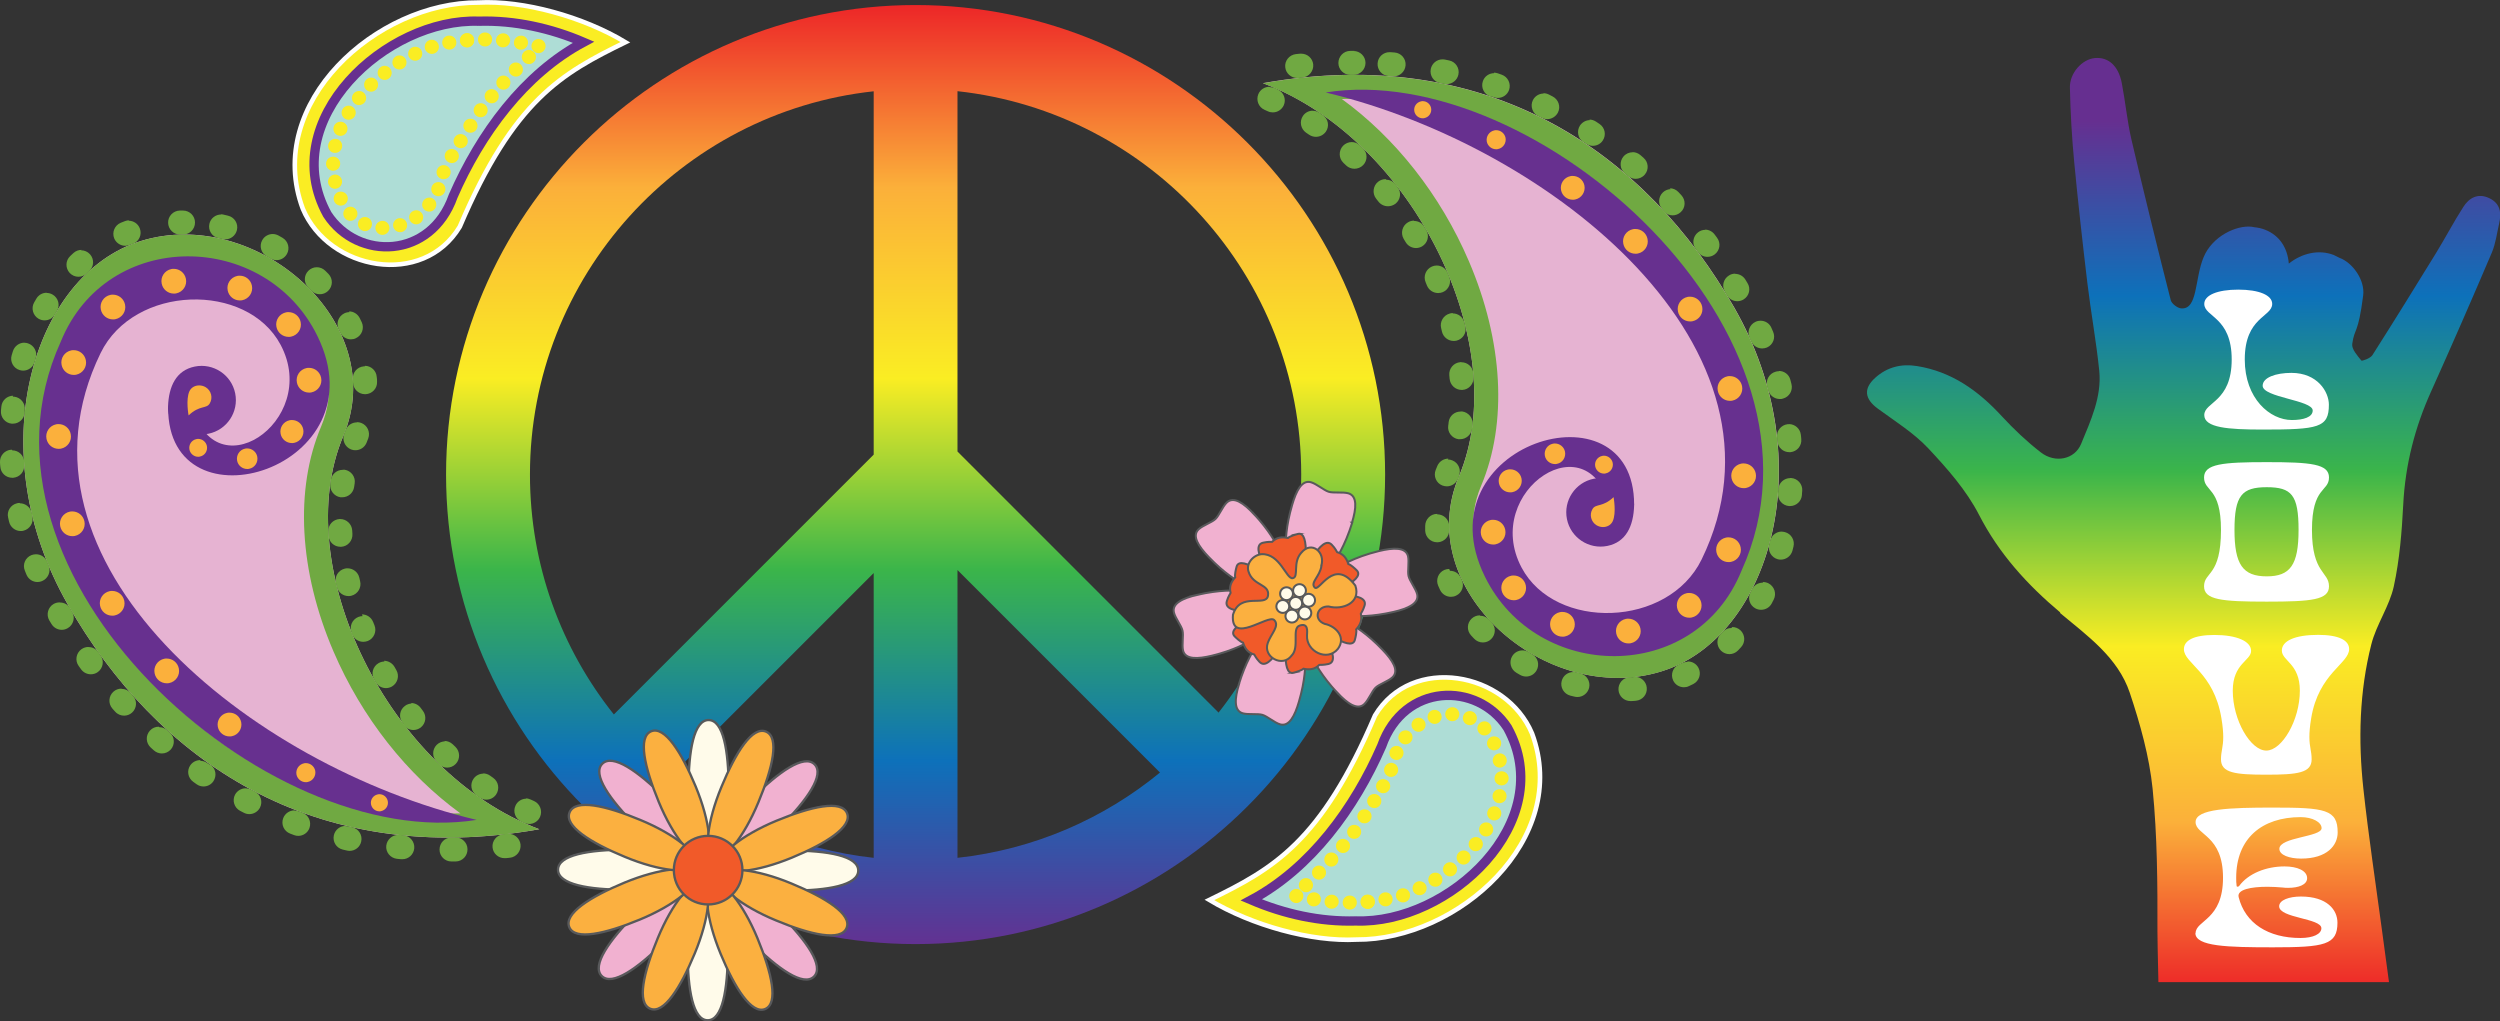 <?xml version="1.0" encoding="UTF-8"?>
<svg id="a" xmlns="http://www.w3.org/2000/svg" xmlns:xlink="http://www.w3.org/1999/xlink" viewBox="0 0 233.32 95.33">
  <rect x="0" y="0" width="233.32" height="95.33" fill="#333333" stroke="none"/>
  <defs>
    <style>
      .d {
        fill: url(#c);
      }

      .e {
        fill: url(#b);
      }

      .f, .g {
        fill: #fffbea;
      }

      .f, .g, .h, .i, .j, .k, .l, .m, .n, .o {
        stroke-miterlimit: 10;
      }

      .f, .g, .h, .i, .k, .l, .m, .n, .o {
        stroke: #58595b;
      }

      .f, .h, .k, .m, .o {
        stroke-width: .19px;
      }

      .g, .i, .l, .n {
        stroke-width: .22px;
      }

      .h, .i {
        fill: #f15a29;
      }

      .p {
        fill: #70a942;
      }

      .j {
        fill: #aeddd6;
        stroke: #67308f;
        stroke-width: .87px;
      }

      .k, .l {
        fill: #f1b1d0;
      }

      .q {
        fill: #fff;
      }

      .m, .n {
        fill: #fbb040;
      }

      .o {
        fill: none;
      }

      .r {
        fill: #e6b3d2;
      }

      .s {
        fill: #67308f;
      }

      .t, .u {
        fill: #faed23;
      }

      .v {
        fill: #fbb03c;
      }

      .u {
        stroke: #fff;
        stroke-width: .43px;
      }
    </style>
    <linearGradient id="b" x1="85.45" y1="98.25" x2="85.45" y2="9.18" gradientTransform="translate(0 97.99) scale(1 -1)" gradientUnits="userSpaceOnUse">
      <stop offset="0" stop-color="#ec2027"/>
      <stop offset=".2" stop-color="#fbb03a"/>
      <stop offset=".4" stop-color="#faed23"/>
      <stop offset=".6" stop-color="#3bb54a"/>
      <stop offset=".8" stop-color="#0d71ba"/>
      <stop offset="1" stop-color="#662f90"/>
    </linearGradient>
    <linearGradient id="c" x1="203.76" y1="93.08" x2="203.76" y2="11.26" gradientTransform="matrix(1,0,0,1,0,0)" xlink:href="#b"/>
  </defs>
  <path class="e" d="M85.45.47c-24.16,0-43.82,19.66-43.82,43.82s19.66,43.82,43.82,43.82,43.82-19.66,43.82-43.82S109.61.47,85.45.47ZM81.54,80.06c-7.06-.77-13.51-3.58-18.74-7.84l18.74-18.74s0,26.58,0,26.58ZM89.36,53.2l18.9,18.9c-5.26,4.32-11.77,7.18-18.9,7.96,0,0,0-26.86,0-26.86ZM49.46,44.29c0-18.52,14.07-33.82,32.08-35.77v33.91l-24.25,24.25c-4.9-6.15-7.83-13.92-7.83-22.38h0ZM113.73,66.51l-24.37-24.37V8.51c18.01,1.96,32.08,17.25,32.08,35.77,0,8.38-2.89,16.1-7.71,22.22h0Z"/>
  <g>
    <path class="r" d="M6.34,56.44c8.24,14.4,22.85,24.71,43.99,20.95-14.14-5.31-23.42-24.58-18.29-36.7,4.45-10.52-8.1-21.52-18.88-18.2C3.02,25.61-1.91,42.04,6.34,56.44Z"/>
    <path class="p" d="M17.21,24.12c4.46,0,9.15,2.56,11.67,6.37,1.98,2.99,2.37,6.3,1.09,9.32-2.48,5.86-2.06,13.51,1.15,20.98,2.66,6.2,6.88,11.51,11.85,15.12-.4.01-.79.02-1.18.02-14.01,0-25.91-7.32-33.52-20.6-4.16-7.26-5.03-15.68-2.33-22.51,1.67-4.23,4.47-7.14,7.87-8.19,1.09-.33,2.23-.5,3.39-.5M17.21,21.89c-1.35,0-2.72.19-4.05.6C3.02,25.61-1.91,42.04,6.34,56.44c7.08,12.37,18.87,21.73,35.46,21.73,2.71,0,5.56-.25,8.53-.78-14.14-5.31-23.42-24.58-18.29-36.7,3.9-9.22-5.25-18.8-14.82-18.8h0Z"/>
    <path class="p" d="M17.21,19.65h-.43c-.62.02-1.11.53-1.09,1.15.02.61.51,1.09,1.12,1.09h.27c.62,0,1.12-.5,1.12-1.12s-.5-1.12-1.12-1.12h.13ZM12.07,20.56c-.13,0-.26.02-.39.07-.14.05-.28.11-.41.16-.57.24-.84.89-.61,1.46.18.43.6.69,1.03.69.14,0,.29-.03.43-.09.03-.01.07-.03.1-.04h.01s.09-.03.13-.05h.04c.58-.22.87-.86.65-1.44-.17-.45-.59-.72-1.05-.72h0l.07-.04ZM7.61,23.32c-.27,0-.54.1-.75.29-.11.1-.21.19-.31.29-.45.43-.46,1.13-.04,1.58.22.23.51.35.81.35.28,0,.56-.1.77-.31.03-.03.06-.06.1-.09h.01s.01-.01.02-.02h0s.07-.06.1-.1c.46-.42.49-1.12.08-1.58-.22-.24-.52-.37-.83-.37h0l.04-.04ZM4.36,27.32c-.38,0-.75.19-.96.54-.07.12-.14.24-.21.36-.31.54-.12,1.22.41,1.53.18.1.37.15.56.15.39,0,.77-.2.97-.56.04-.07.08-.13.11-.2h0s.04-.07.07-.11c.32-.53.14-1.22-.39-1.53-.18-.11-.38-.16-.57-.16h0v-.02ZM2.28,31.98c-.47,0-.91.3-1.07.78-.04.13-.08.26-.12.39-.18.59.16,1.22.75,1.39.11.03.22.05.32.05.48,0,.92-.31,1.07-.8,0-.04.03-.08.04-.13h0l.06-.21c.19-.59-.14-1.22-.73-1.41-.11-.04-.23-.05-.34-.05h.02ZM1.24,36.93c-.56,0-1.05.42-1.11.99-.02.13-.03.27-.04.4-.06.62.39,1.16,1,1.22h.11c.57,0,1.05-.43,1.11-1.01v-.05h0s0-.08,0-.12h0v-.04h0v-.02h0v-.04c.07-.61-.37-1.17-.99-1.24h-.13l.04-.09ZM1.12,41.97h-.07c-.62.04-1.09.57-1.05,1.19,0,.13.02.27.03.4.04.59.53,1.03,1.11,1.03h.09c.62-.05,1.08-.58,1.03-1.2v-.13h0v-.05h0v-.13c-.04-.59-.53-1.05-1.12-1.05h0l-.02-.06ZM1.84,46.94c-.08,0-.17,0-.25.03-.6.14-.98.74-.83,1.34l.09.39c.12.51.58.86,1.08.86.09,0,.18,0,.26-.03.6-.15.97-.75.83-1.35,0-.02,0-.04,0-.06h0c-.02-.07-.03-.14-.05-.21h0s0-.05-.02-.07c-.12-.52-.59-.87-1.1-.87h0v-.03ZM3.35,51.73c-.14,0-.28.03-.42.08-.57.23-.85.88-.61,1.45l.15.37c.18.43.59.69,1.03.69.14,0,.29-.03.43-.09.57-.24.84-.89.61-1.47-.03-.07-.06-.15-.09-.22h0s-.03-.07-.04-.11c-.18-.43-.6-.7-1.04-.7h-.02ZM5.56,56.22c-.19,0-.39.05-.56.15-.53.31-.71,1-.4,1.53l.2.33c.21.35.58.55.96.55.19,0,.39-.05.57-.16.53-.31.71-1,.4-1.53-.05-.09-.11-.18-.16-.27h0v-.02h0s0,0-.01-.02c-.21-.36-.58-.55-.97-.55h-.03ZM8.25,60.38c-.23,0-.45.07-.65.21-.5.36-.62,1.06-.26,1.56l.23.32c.22.3.56.46.91.46.23,0,.46-.07.65-.21.5-.36.61-1.06.25-1.57-.03-.05-.07-.09-.1-.14h0s0,0-.01-.02h0s-.06-.09-.09-.13c-.22-.3-.56-.47-.91-.47h-.02ZM11.33,64.27c-.26,0-.53.09-.74.28-.46.41-.51,1.11-.1,1.58l.26.29c.22.25.53.37.83.37.26,0,.53-.09.74-.28.46-.41.5-1.12.09-1.58-.02-.02-.04-.05-.06-.07h-.01v-.02h0c-.05-.06-.1-.12-.15-.17-.22-.25-.53-.38-.84-.38h0l-.02-.02ZM14.82,67.82c-.31,0-.61.12-.83.37-.42.46-.38,1.16.08,1.58l.29.26c.21.19.48.29.75.29.31,0,.61-.13.83-.37.41-.46.37-1.17-.09-1.58-.03-.02-.05-.05-.08-.07h0s-.03-.03-.05-.05h-.01s0-.01-.01-.02h-.01s-.05-.05-.07-.07c-.21-.19-.48-.29-.75-.29h0l-.05-.05ZM18.69,70.94c-.35,0-.7.16-.92.47-.36.5-.24,1.2.27,1.56l.32.23c.2.14.42.2.64.2.35,0,.7-.17.91-.48.35-.51.23-1.21-.28-1.56h-.03s-.01,0-.02-.01h0s-.01,0-.02-.01h0s-.01,0-.02-.01h-.02s-.01-.01-.02-.02h0s-.01,0-.02-.01h0s-.01,0-.02-.01h0s-.01,0-.02-.01h0s-.06-.05-.1-.07c-.2-.14-.42-.2-.64-.2h0v-.07ZM22.93,73.57c-.4,0-.79.22-.99.59-.29.54-.08,1.22.46,1.51l.35.18c.17.09.34.13.52.13.4,0,.79-.22.99-.6.29-.55.07-1.23-.47-1.51-.07-.04-.14-.07-.21-.11h-.01s-.07-.04-.1-.05c-.17-.09-.35-.13-.52-.13h-.02ZM27.48,75.63c-.45,0-.88.28-1.05.73-.22.58.07,1.22.65,1.44l.37.14c.13.05.26.07.39.07.45,0,.88-.28,1.04-.73.21-.58-.09-1.23-.66-1.44-.06-.02-.12-.05-.18-.07h-.03s-.09-.03-.13-.05c-.13-.05-.26-.07-.39-.07h0v-.02ZM32.25,77.08c-.51,0-.97.35-1.09.87-.14.6.23,1.2.83,1.34l.39.09c.08.02.17.03.25.03.51,0,.97-.35,1.08-.87.14-.6-.24-1.2-.85-1.34-.07-.02-.14-.03-.21-.05h-.05s-.06-.01-.09-.02c-.08-.02-.17-.03-.25-.03h0v-.02ZM37.17,77.92c-.57,0-1.05.43-1.12,1-.07.61.38,1.16.99,1.23l.39.04h.12c.57,0,1.05-.43,1.11-1.01.06-.62-.39-1.16-1-1.23h-.02c-.11-.01-.22-.02-.34-.03h-.13ZM42.51,78.16h-.38c-.62,0-1.11.51-1.11,1.13s.5,1.11,1.11,1.11h.4c.62-.01,1.11-.52,1.1-1.14,0-.61-.51-1.11-1.12-1.11h0ZM47.46,77.82h-.13c-.12.01-.25.03-.37.04-.61.07-1.06.63-.99,1.24.06.57.55.99,1.11.99h.13l.39-.04c.61-.07,1.05-.63.98-1.24-.07-.57-.55-.99-1.11-.99h0ZM49.12,74.54c-.42,0-.83.24-1.01.65-.26.56-.02,1.23.54,1.49,0,0,.03.01.04.02h0c.07.03.13.06.2.09h0s.02,0,.03.01c.15.07.3.1.46.1.43,0,.84-.25,1.02-.66.25-.56,0-1.23-.56-1.48-.1-.05-.21-.09-.31-.14-.15-.07-.31-.11-.47-.11h0l.06.03ZM45.12,72.2c-.35,0-.7.16-.92.47-.36.5-.24,1.19.25,1.55h0s.1.07.15.11h0s.11.08.16.11c.19.13.41.19.63.19.35,0,.7-.17.91-.48.35-.51.23-1.21-.28-1.56l-.28-.2c-.2-.14-.42-.21-.65-.21h0l.02.02ZM41.55,69.19c-.29,0-.58.11-.8.33-.43.44-.43,1.13,0,1.57l.11.11h0s0,.01,0,.02h0s.07.08.1.11h0c.22.21.49.31.77.31s.58-.11.8-.34c.43-.44.42-1.16-.02-1.59l-.25-.24c-.22-.21-.5-.32-.79-.32h0l.05.04ZM38.46,65.66c-.24,0-.48.07-.68.23-.49.37-.59,1.06-.22,1.55.02.03.05.06.07.09h0v.02h0s0,.01,0,.02h0s0,.01,0,.02h0s0,.01,0,.02h0s.05.06.07.09c.22.28.55.43.88.43.24,0,.48-.08.68-.23.49-.38.58-1.08.2-1.57l-.21-.28c-.22-.29-.56-.44-.89-.44h0l.05.05ZM35.88,61.74c-.19,0-.38.05-.55.15-.53.3-.72.98-.42,1.51.04.07.08.13.11.2h0s.02.04.04.07c.21.35.58.55.96.55.19,0,.38-.05.56-.15.53-.31.72-1,.41-1.53l-.17-.3c-.21-.36-.59-.57-.98-.57h0l.04.07ZM33.85,57.5c-.14,0-.28.03-.41.08-.57.23-.85.87-.63,1.44h0s.02.05.03.07h0s0,.02,0,.03h0s.02.07.04.1c.18.43.59.68,1.03.68.14,0,.28-.03.42-.08.57-.23.85-.89.62-1.46l-.13-.32c-.18-.44-.6-.7-1.04-.7h0l.06.16ZM32.44,53.04c-.09,0-.17,0-.26.03-.6.14-.97.73-.83,1.33.03.13.06.26.09.39.13.5.58.84,1.08.84.09,0,.18,0,.27-.03.6-.15.97-.76.82-1.36l-.08-.34c-.12-.51-.59-.86-1.09-.86h0ZM31.76,48.44h-.07c-.61.04-1.08.55-1.05,1.16v.02h0c0,.12.02.25.02.37h0v.02c.05.58.53,1.02,1.11,1.02h.08c.62-.04,1.08-.58,1.04-1.2l-.02-.34c-.04-.59-.54-1.05-1.12-1.05h0ZM31.98,43.85c-.54,0-1.01.39-1.1.94,0,.02,0,.04-.01.06h0c-.02.1-.03.19-.04.29-.09.61.34,1.18.95,1.27.05,0,.11,0,.16,0,.55,0,1.03-.4,1.11-.96.02-.11.03-.22.05-.33.1-.61-.32-1.18-.93-1.28-.06,0-.12,0-.18,0h0ZM33.3,39.42c-.45,0-.88.28-1.05.73-.02.06-.04.11-.06.17h0s-.04.11-.06.16c-.23.57.05,1.23.62,1.46.14.06.28.08.42.08.44,0,.86-.26,1.04-.7.06-.14.11-.27.16-.41.21-.58-.08-1.22-.66-1.44-.13-.05-.26-.07-.39-.07h0l-.02.02ZM34.04,34.19h-.08c-.62.05-1.08.58-1.03,1.2h0c0,.12,0,.23.02.33h0c.02.6.52,1.07,1.12,1.07h.05c.62-.03,1.1-.55,1.07-1.16,0-.15,0-.3-.03-.45-.04-.59-.53-1.04-1.11-1.04h0v.05ZM32.62,29.13c-.17,0-.34.04-.5.12-.55.28-.78.95-.5,1.5.03.06.06.12.09.18h0v.02h0s.02.05.03.07h0c.19.41.59.65,1.01.65.16,0,.32-.03.47-.11.56-.26.8-.93.54-1.49-.06-.13-.12-.26-.19-.39-.2-.39-.59-.62-1-.62h0l.05.07ZM29.57,24.94c-.29,0-.57.11-.79.33-.44.44-.44,1.14,0,1.58.09.09.18.18.26.27.22.23.51.34.81.34.28,0,.55-.1.77-.31.45-.43.47-1.13.04-1.58l-.3-.3c-.22-.22-.51-.33-.79-.33h0ZM25.45,21.84c-.39,0-.78.21-.98.58-.3.54-.1,1.22.44,1.52.11.06.22.12.33.19.18.1.37.15.56.15.39,0,.76-.2.97-.56.31-.53.13-1.22-.41-1.53-.12-.07-.24-.14-.37-.21-.17-.09-.36-.14-.54-.14h0ZM20.63,20.02c-.52,0-.98.36-1.09.88-.13.6.25,1.2.85,1.33.12.03.25.05.37.08.09.02.17.03.26.03.5,0,.96-.34,1.09-.86.15-.6-.22-1.21-.83-1.35-.14-.03-.28-.07-.42-.1-.08-.02-.16-.03-.24-.03h0v.02Z"/>
    <path class="s" d="M44.48,76.52C24.89,79.65-4.31,53.88,5.67,31.89c4.33-10.65,19.11-10.41,23.95-.54,6.07,12.36-13.97,18.48-13.93,6.69l2.17-.66c1.74,8.89,12.15,1.99,8.33-5.2-3.14-5.9-13.69-5.62-16.8.77C-.14,52.5,23.31,71.47,44.48,76.52h0Z"/>
    <path class="s" d="M21.95,36.71c.35,1.73-.77,3.42-2.5,3.77s-3.82-.73-3.77-2.5c.06-1.94.77-3.42,2.5-3.77s3.42.77,3.77,2.5Z"/>
    <path class="v" d="M18.5,40.96s-.11,0-.17.02c-.45.09-.74.53-.65.98.08.39.43.67.81.67.05,0,.11,0,.17-.02.45-.09.74-.53.65-.98-.08-.39-.43-.67-.81-.67h0Z"/>
    <path class="v" d="M18.59,35.97c-.38,0-.74.18-.91.54-.36.77-.08,2.26-.08,2.26,1.03-.98,1.65-.59,1.97-1.11s.15-1.2-.37-1.52c-.18-.11-.4-.17-.6-.17h0Z"/>
    <path class="v" d="M23.07,41.85c-.06,0-.13,0-.19.02-.52.1-.85.61-.75,1.13.09.45.49.77.94.77.06,0,.13,0,.19-.02.52-.1.85-.61.75-1.13-.09-.45-.49-.77-.94-.77h0Z"/>
    <path class="v" d="M27.25,39.2c-.07,0-.14,0-.22.02-.58.12-.96.69-.84,1.27.1.51.55.86,1.05.86.07,0,.14,0,.22-.02.58-.12.96-.69.84-1.27-.1-.51-.55-.86-1.05-.86h0Z"/>
    <path class="v" d="M28.84,34.33c-.08,0-.15,0-.23.02-.63.13-1.03.74-.9,1.36.11.55.59.93,1.13.93.08,0,.15,0,.23-.02.63-.13,1.03-.74.9-1.36-.11-.55-.59-.93-1.13-.93h0Z"/>
    <path class="v" d="M26.93,29.13c-.08,0-.15,0-.23.02-.63.13-1.03.74-.9,1.36.11.55.59.93,1.13.93.08,0,.15,0,.23-.02.63-.13,1.03-.74.9-1.36-.11-.55-.59-.93-1.13-.93h0Z"/>
    <path class="v" d="M22.38,25.73c-.08,0-.15,0-.23.02-.63.13-1.03.74-.9,1.36.11.55.59.93,1.13.93.08,0,.15,0,.23-.02.63-.13,1.03-.74.9-1.36-.11-.55-.59-.93-1.13-.93h0Z"/>
    <path class="v" d="M16.22,25.09c-.08,0-.15,0-.23.02-.63.13-1.03.74-.9,1.36.11.55.59.93,1.13.93.08,0,.15,0,.23-.02.63-.13,1.03-.74.9-1.36-.11-.55-.59-.93-1.13-.93h0Z"/>
    <path class="v" d="M10.54,27.5c-.08,0-.15,0-.23.02-.63.13-1.03.74-.9,1.36.11.55.59.93,1.13.93.08,0,.15,0,.23-.02.63-.13,1.03-.74.9-1.36-.11-.55-.59-.93-1.13-.93h0Z"/>
    <path class="v" d="M6.88,32.68c-.08,0-.15,0-.23.02-.63.13-1.03.74-.9,1.36.11.55.59.93,1.13.93.08,0,.15,0,.23-.02.63-.13,1.03-.74.9-1.36-.11-.55-.59-.93-1.13-.93h0Z"/>
    <path class="v" d="M5.47,39.58c-.08,0-.15,0-.23.02-.63.13-1.03.74-.9,1.36.11.55.59.93,1.13.93.08,0,.15,0,.23-.02.63-.13,1.03-.74.9-1.36-.11-.55-.59-.93-1.13-.93h0Z"/>
    <path class="v" d="M6.75,47.73c-.08,0-.15,0-.23.02-.63.13-1.03.74-.9,1.36.11.55.59.93,1.13.93.08,0,.15,0,.23-.02.63-.13,1.03-.74.9-1.36-.11-.55-.59-.93-1.13-.93h0Z"/>
    <path class="v" d="M10.47,55.15c-.08,0-.15,0-.23.02-.63.13-1.03.74-.9,1.36.11.55.59.93,1.13.93.08,0,.15,0,.23-.02.63-.13,1.03-.74.9-1.36-.11-.55-.59-.93-1.13-.93h0Z"/>
    <path class="v" d="M15.56,61.46c-.08,0-.15,0-.23.02-.63.13-1.03.74-.9,1.36.11.55.59.93,1.13.93.08,0,.15,0,.23-.02.63-.13,1.03-.74.9-1.36-.11-.55-.59-.93-1.13-.93h0Z"/>
    <path class="v" d="M21.42,66.51c-.07,0-.15,0-.22.02-.6.12-.99.71-.87,1.31.11.53.57.89,1.09.89.07,0,.15,0,.22-.02.6-.12.99-.71.87-1.31-.11-.53-.57-.89-1.09-.89h0Z"/>
    <path class="v" d="M28.55,71.22c-.06,0-.12,0-.18.02-.48.1-.79.57-.7,1.05.09.42.46.71.87.71.06,0,.12,0,.18-.02.48-.1.79-.57.7-1.05-.09-.42-.46-.71-.87-.71h0Z"/>
    <path class="v" d="M35.41,74.12s-.11,0-.16.02c-.43.09-.71.51-.62.94.08.38.41.64.78.64.05,0,.11,0,.16-.02.43-.09.71-.51.62-.94-.08-.38-.41-.64-.78-.64h0Z"/>
  </g>
  <g>
    <path class="r" d="M161.86,28.71c-8.24-14.4-22.85-24.71-43.99-20.95,14.14,5.31,23.42,24.58,18.29,36.7-4.45,10.52,8.1,21.52,18.88,18.2,10.14-3.12,15.07-19.55,6.82-33.95h0Z"/>
    <path class="p" d="M126.4,9.23c14.01,0,25.91,7.32,33.52,20.6,4.16,7.26,5.03,15.68,2.33,22.51-1.67,4.23-4.47,7.14-7.87,8.19-1.09.33-2.23.5-3.39.5-4.46,0-9.15-2.56-11.67-6.37-1.98-2.99-2.37-6.3-1.09-9.32,2.48-5.86,2.06-13.51-1.15-20.98-2.66-6.2-6.88-11.51-11.85-15.12.4-.01.79-.02,1.18-.02M126.4,6.99c-2.71,0-5.56.25-8.53.78,14.14,5.31,23.42,24.58,18.29,36.7-3.9,9.22,5.25,18.8,14.82,18.8,1.35,0,2.72-.19,4.05-.6,10.14-3.12,15.07-19.55,6.82-33.95-7.08-12.37-18.87-21.73-35.46-21.73h0Z"/>
    <path class="p" d="M126.41,4.75h-.39c-.62,0-1.11.51-1.11,1.13s.51,1.11,1.12,1.11h.29c.62,0,1.12-.51,1.12-1.12s-.5-1.11-1.11-1.11h.08ZM121.45,5.01h-.12l-.39.04c-.61.07-1.06.62-.99,1.23.06.57.55,1,1.12,1h.12c.12-.01.24-.03.37-.04.61-.07,1.06-.62,1-1.23-.06-.57-.54-1-1.11-1h0ZM118.47,8.1c-.43,0-.85.25-1.03.68-.24.57.02,1.23.58,1.47.1.04.21.09.31.14.15.07.3.1.46.1.43,0,.83-.25,1.02-.66.25-.56,0-1.22-.56-1.48-.03-.02-.07-.03-.1-.05h0s-.04-.02-.06-.03h0s-.06-.02-.09-.04c-.14-.06-.29-.09-.44-.09h0l-.09-.04ZM122.52,10.33c-.36,0-.71.17-.92.49-.35.51-.21,1.21.29,1.56l.28.19c.19.13.42.2.64.2.36,0,.71-.17.93-.48.35-.5.23-1.19-.27-1.54h-.01s-.05-.03-.07-.05h0c-.08-.06-.16-.11-.24-.17-.19-.13-.4-.19-.62-.19h-.01ZM126.15,13.26c-.29,0-.59.12-.81.35-.42.45-.41,1.16.04,1.59l.25.24c.22.21.5.31.78.31s.59-.11.81-.34c.43-.44.42-1.14-.02-1.57-.1-.09-.19-.19-.29-.28-.21-.2-.49-.3-.76-.3h0ZM129.31,16.72c-.24,0-.49.08-.69.24-.48.38-.57,1.09-.19,1.58l.22.28c.22.28.55.43.89.43.24,0,.48-.08.69-.23.49-.38.58-1.07.2-1.56-.02-.02-.04-.05-.06-.07h0s0-.01,0-.02h0s-.07-.08-.1-.13h0s-.02-.04-.03-.05c-.22-.27-.54-.42-.87-.42h0l-.04-.05ZM131.97,20.59c-.19,0-.39.05-.57.16-.53.31-.71,1-.4,1.54l.18.3c.21.36.59.56.97.56.19,0,.38-.05.56-.15.53-.31.71-.98.41-1.52h0c-.05-.08-.09-.16-.14-.24h0s-.03-.05-.05-.08c-.21-.35-.58-.54-.96-.54h0v-.03ZM134.08,24.78c-.14,0-.29.03-.43.09-.57.24-.84.9-.6,1.47l.13.32c.18.43.6.69,1.04.69.14,0,.29-.03.42-.08.57-.23.84-.88.61-1.45,0-.02,0-.03-.02-.05h0c-.04-.1-.08-.2-.12-.3h0c-.18-.43-.59-.69-1.02-.69h0ZM135.59,29.22c-.09,0-.19.01-.28.04-.6.16-.96.77-.81,1.37l.08.34c.13.51.59.85,1.09.85.09,0,.18-.01.27-.03.6-.15.96-.74.82-1.34h0c-.02-.11-.05-.21-.08-.31h0s0-.04-.02-.06c-.13-.5-.58-.83-1.07-.83h0v-.03ZM136.39,33.8h-.1c-.62.05-1.08.59-1.03,1.21l.03.34c.05.59.54,1.04,1.12,1.04h.08c.61-.04,1.07-.57,1.03-1.18,0-.08,0-.15-.02-.23h0s0-.09,0-.14h0v-.02c-.05-.58-.54-1.01-1.1-1.01h0ZM136.31,38.41c-.56,0-1.04.41-1.11.98,0,.11-.03.22-.04.33-.09.61.34,1.18.95,1.27.05,0,.11,0,.16,0,.55,0,1.02-.4,1.11-.96.02-.13.03-.25.05-.38.08-.61-.36-1.17-.97-1.25h-.15ZM135.18,42.8c-.44,0-.86.26-1.04.69l-.04.1c-.04.09-.07.18-.11.27-.23.57.05,1.23.62,1.45.14.05.28.08.42.08.44,0,.86-.27,1.04-.7.03-.07.06-.15.09-.22h0v-.02h0s0-.02,0-.03h0c.23-.57-.04-1.22-.61-1.45-.14-.06-.29-.09-.43-.09h0l.05-.08ZM134.12,47.96h0c-.62,0-1.11.51-1.11,1.13,0,.15,0,.3,0,.45.03.6.52,1.07,1.12,1.07h.05c.62-.03,1.1-.55,1.07-1.17v-.18h0v-.16c0-.61-.51-1.1-1.12-1.1h0v-.04ZM135.25,53.1c-.15,0-.3.03-.45.09-.57.25-.82.91-.58,1.47.06.13.12.26.18.4.19.4.59.64,1.01.64.16,0,.32-.03.48-.11.56-.26.8-.93.53-1.49-.02-.04-.03-.07-.05-.11h0s-.02-.04-.02-.05c-.18-.42-.59-.67-1.03-.67h0l-.07-.17ZM138.11,57.43c-.27,0-.54.1-.75.29-.46.42-.49,1.12-.07,1.58.1.1.19.21.29.31.22.23.51.35.81.35.28,0,.56-.1.77-.31.45-.43.46-1.13.04-1.58-.02-.02-.04-.04-.06-.07h0c-.05-.06-.1-.11-.16-.17h0c-.22-.24-.52-.36-.83-.36h0l-.04-.04ZM142.09,60.7c-.38,0-.75.19-.96.54-.32.53-.15,1.22.38,1.54.12.07.24.14.36.21.18.1.37.15.56.15.39,0,.76-.2.97-.56.31-.54.13-1.22-.41-1.53-.11-.06-.21-.13-.32-.19-.18-.11-.38-.16-.58-.16h0ZM146.83,62.72c-.5,0-.95.33-1.08.83-.16.6.2,1.21.8,1.37.14.04.27.07.41.1.09.02.17.03.26.03.51,0,.96-.35,1.09-.86.14-.6-.23-1.2-.83-1.35-.12-.03-.24-.06-.35-.09h0c-.1-.03-.19-.04-.29-.04h0ZM152.4,63.2h-.31c-.62.04-1.08.57-1.04,1.19.04.59.53,1.04,1.12,1.04h.08c.14,0,.29-.02.43-.03.62-.06,1.07-.6,1.01-1.22-.05-.58-.54-1.02-1.11-1.02h0l-.18.04ZM157.44,61.78c-.17,0-.34.04-.5.12h0s-.1.05-.15.07h-.02s-.05.03-.08.04c-.56.26-.8.93-.54,1.49.19.41.59.64,1.01.64.16,0,.32-.03.47-.11.13-.06.27-.13.4-.19.55-.28.77-.95.49-1.5-.2-.39-.59-.61-1-.61h0l-.07.05ZM161.59,58.61c-.3,0-.6.12-.82.36-.02.03-.05.05-.07.08h0s0,0-.02.02h0s0,0-.02.02h0s0,0-.02.02h0s-.03.03-.04.04c-.43.44-.42,1.15.02,1.58.22.21.5.32.78.32s.58-.11.8-.34c.1-.1.2-.21.29-.31.42-.45.39-1.16-.06-1.58-.22-.2-.49-.3-.76-.3h0l-.08.09ZM164.51,54.38c-.41,0-.8.22-1,.61,0,.02-.03.05-.04.07h0v.02h0c-.03.06-.07.13-.1.19-.29.55-.09,1.22.46,1.51.17.09.35.13.53.13.4,0,.79-.21.99-.59.07-.12.13-.24.19-.37.28-.55.06-1.22-.49-1.51-.16-.08-.34-.12-.51-.12h0l-.03.06ZM166.29,49.61c-.5,0-.95.34-1.08.84h0c-.03.12-.06.24-.09.36-.16.6.19,1.21.78,1.38.1.03.2.04.3.04.49,0,.94-.33,1.08-.82.04-.13.07-.26.1-.39.15-.6-.21-1.21-.8-1.36-.09-.02-.19-.04-.28-.04h-.01ZM167.08,44.62c-.59,0-1.08.46-1.12,1.05v.04h0c0,.11,0,.22-.02.32-.05.62.41,1.15,1.03,1.2h.09c.58,0,1.07-.45,1.11-1.03,0-.13.02-.27.03-.4.04-.62-.43-1.15-1.05-1.19h-.07,0ZM166.96,39.59h-.12c-.61.07-1.06.62-.99,1.23,0,.1.02.2.03.3v.07c.06.58.54,1.01,1.11,1.01h.11c.62-.06,1.07-.6,1.01-1.22,0-.13-.03-.27-.04-.4-.06-.57-.55-1-1.11-1h0ZM166.02,34.65c-.1,0-.2,0-.3.04-.6.16-.95.78-.79,1.38.02.06.03.12.05.18h0s.03.11.04.16h0c.14.5.59.83,1.09.83.09,0,.19,0,.29-.04.6-.16.95-.77.79-1.37l-.1-.39c-.13-.5-.58-.82-1.07-.82h0v.03ZM164.31,29.93c-.15,0-.31.03-.46.1-.56.25-.82.92-.57,1.48h0c.05.11.1.23.15.34.19.42.6.67,1.03.67.15,0,.3-.03.45-.09.57-.25.82-.91.57-1.47l-.16-.37c-.18-.42-.59-.66-1.02-.66h.01ZM161.94,25.54c-.2,0-.4.05-.58.17-.53.32-.69,1.01-.37,1.54.07.11.13.21.19.32.21.35.58.54.96.54.2,0,.4-.05.58-.16.53-.32.7-1.01.37-1.53l-.2-.33c-.21-.34-.58-.53-.95-.53h0v-.02ZM159.15,21.45c-.23,0-.47.07-.67.23-.49.37-.59,1.08-.22,1.57h0s.05.06.07.09h0s0,.01,0,.02h0s.08.1.12.16c.22.29.56.45.9.45.23,0,.47-.07.67-.22.5-.37.6-1.07.23-1.56l-.23-.31c-.22-.29-.55-.45-.89-.45h0v.02ZM155.96,17.65c-.27,0-.55.1-.76.3-.45.42-.48,1.13-.06,1.58.03.03.06.07.09.1h0s0,.01,0,.02h0v.02h0s0,.01,0,.02h0s.03.03.05.05c.22.24.52.36.82.36.27,0,.54-.1.76-.3.46-.42.48-1.12.06-1.58l-.27-.29c-.22-.24-.52-.36-.82-.36h0l.09.08ZM152.37,14.21c-.31,0-.63.13-.85.39-.4.47-.35,1.18.12,1.58.09.08.19.16.28.24.21.18.47.27.73.27.31,0,.63-.13.85-.39.41-.47.35-1.17-.11-1.57l-.3-.26c-.21-.18-.47-.27-.73-.27h.01ZM148.39,11.21c-.36,0-.71.18-.93.5-.34.52-.2,1.21.31,1.56h.04c.07.05.15.1.22.15.19.13.41.19.62.19.36,0,.72-.17.93-.49.35-.51.21-1.21-.3-1.55l-.33-.22c-.19-.13-.41-.19-.62-.19h0l.06.05ZM144.06,8.73c-.41,0-.81.23-1,.62-.27.55-.04,1.23.51,1.5.07.04.15.07.22.11h.02s.06.03.08.04c.16.08.33.12.5.12.41,0,.81-.23,1.01-.62.28-.55.05-1.22-.5-1.5l-.35-.18c-.16-.08-.33-.12-.5-.12h0v.03ZM139.44,6.83c-.46,0-.9.29-1.05.76-.2.59.12,1.22.7,1.42.02,0,.05.02.07.02h.12c.05.02.09.03.14.05.12.04.24.06.36.06.47,0,.9-.29,1.06-.75.2-.58-.11-1.22-.69-1.42l-.37-.13c-.12-.04-.24-.06-.36-.06h0l.02.05ZM134.62,5.54c-.52,0-.98.37-1.09.9-.12.61.27,1.2.88,1.32.12.02.24.05.37.07.08.02.15.02.23.02.52,0,.99-.36,1.1-.89.13-.6-.26-1.2-.87-1.32l-.39-.08c-.08-.02-.15-.02-.22-.02h-.01ZM129.68,4.87c-.58,0-1.07.44-1.11,1.03-.05.62.42,1.16,1.03,1.2.12,0,.25.02.37.03h.09c.58,0,1.07-.44,1.12-1.03.05-.62-.41-1.15-1.02-1.2l-.39-.03h-.09,0Z"/>
    <path class="s" d="M123.72,8.63c19.59-3.13,48.79,22.64,38.81,44.64-4.33,10.65-19.11,10.41-23.95.54-6.07-12.36,13.97-18.48,13.93-6.69l-2.17.66c-1.74-8.89-12.15-1.99-8.33,5.2,3.14,5.9,13.69,5.62,16.8-.77,9.53-19.56-13.92-38.52-35.09-43.58h0Z"/>
    <path class="s" d="M146.24,48.45c-.35-1.73.77-3.42,2.5-3.77s3.82.73,3.77,2.5c-.06,1.94-.77,3.42-2.5,3.77s-3.42-.77-3.77-2.5Z"/>
    <path class="v" d="M149.7,42.53c-.05,0-.11,0-.17.02-.45.09-.74.53-.65.98.08.39.43.67.81.67.05,0,.11,0,.17-.02.45-.09.74-.53.65-.98-.08-.39-.43-.67-.81-.67h0Z"/>
    <path class="v" d="M150.6,46.39c-1.03.98-1.65.59-1.97,1.11s-.15,1.2.37,1.52c.18.11.4.17.6.17.38,0,.74-.18.91-.54.36-.77.08-2.26.08-2.26h0Z"/>
    <path class="v" d="M145.12,41.39c-.06,0-.13,0-.19.02-.52.1-.85.61-.75,1.13.09.45.49.77.94.77.06,0,.13,0,.19-.02.52-.1.85-.61.75-1.13-.09-.45-.49-.77-.94-.77h0Z"/>
    <path class="v" d="M140.95,43.8c-.07,0-.14,0-.22.02-.58.12-.96.69-.84,1.27.1.51.55.86,1.05.86.07,0,.14,0,.22-.02.58-.12.96-.69.84-1.27-.1-.51-.55-.86-1.05-.86h0Z"/>
    <path class="v" d="M139.35,48.51c-.08,0-.15,0-.23.02-.63.13-1.03.74-.9,1.36.11.55.59.93,1.13.93.08,0,.15,0,.23-.02.63-.13,1.03-.74.9-1.36-.11-.55-.59-.93-1.13-.93h0Z"/>
    <path class="v" d="M141.27,53.71c-.08,0-.15,0-.23.02-.63.13-1.03.74-.9,1.36.11.55.59.93,1.13.93.08,0,.15,0,.23-.02.63-.13,1.03-.74.9-1.36-.11-.55-.59-.93-1.13-.93h0Z"/>
    <path class="v" d="M145.82,57.11c-.08,0-.15,0-.23.02-.63.13-1.03.74-.9,1.36.11.55.59.93,1.13.93.08,0,.15,0,.23-.02.63-.13,1.03-.74.9-1.36-.11-.55-.59-.93-1.13-.93h0Z"/>
    <path class="v" d="M151.97,57.74c-.08,0-.15,0-.23.02-.63.13-1.03.74-.9,1.36.11.55.59.93,1.13.93.08,0,.15,0,.23-.02.63-.13,1.03-.74.9-1.36-.11-.55-.59-.93-1.13-.93h0Z"/>
    <path class="v" d="M157.65,55.34c-.08,0-.15,0-.23.02-.63.13-1.03.74-.9,1.36.11.55.59.93,1.13.93.08,0,.15,0,.23-.02.63-.13,1.03-.74.9-1.36-.11-.55-.59-.93-1.13-.93h0Z"/>
    <path class="v" d="M161.32,50.15c-.08,0-.15,0-.23.02-.63.13-1.03.74-.9,1.36.11.55.59.93,1.13.93.08,0,.15,0,.23-.02.63-.13,1.03-.74.9-1.36-.11-.55-.59-.93-1.13-.93h0Z"/>
    <path class="v" d="M162.73,43.25c-.08,0-.15,0-.23.02-.63.13-1.03.74-.9,1.36.11.55.59.93,1.13.93.08,0,.15,0,.23-.02.63-.13,1.03-.74.9-1.36-.11-.55-.59-.93-1.13-.93h0Z"/>
    <path class="v" d="M161.45,35.1c-.08,0-.15,0-.23.02-.63.13-1.03.74-.9,1.36.11.55.59.93,1.13.93.08,0,.15,0,.23-.02.63-.13,1.03-.74.9-1.36-.11-.55-.59-.93-1.13-.93h0Z"/>
    <path class="v" d="M157.73,27.69c-.08,0-.15,0-.23.02-.63.13-1.03.74-.9,1.36.11.55.59.93,1.13.93.08,0,.15,0,.23-.02.63-.13,1.03-.74.9-1.36-.11-.55-.59-.93-1.13-.93h0Z"/>
    <path class="v" d="M152.63,21.37c-.08,0-.15,0-.23.02-.63.13-1.03.74-.9,1.36.11.55.59.93,1.13.93.08,0,.15,0,.23-.02.63-.13,1.03-.74.9-1.36-.11-.55-.59-.93-1.13-.93h0Z"/>
    <path class="v" d="M146.78,16.42c-.07,0-.15,0-.22.02-.6.12-.99.71-.87,1.31.11.53.57.89,1.09.89.07,0,.15,0,.22-.02.6-.12.99-.71.87-1.31-.11-.53-.57-.89-1.09-.89h0Z"/>
    <path class="v" d="M139.64,12.15c-.06,0-.12,0-.18.02-.48.1-.79.57-.7,1.05.09.42.46.71.87.71.06,0,.12,0,.18-.02.48-.1.79-.57.7-1.05-.09-.42-.46-.71-.87-.71h0Z"/>
    <path class="v" d="M132.78,9.44c-.05,0-.11,0-.16.02-.43.09-.71.51-.62.94.08.38.41.64.78.64.05,0,.11,0,.16-.02.43-.09.71-.51.62-.94-.08-.38-.41-.64-.78-.64h0Z"/>
  </g>
  <g>
    <path class="u" d="M44.65.24c-9.45-.07-20.07,9.37-16.39,19.24,2.42,5.76,11.22,7.39,14.65,1.68,5.06-11.86,9.51-14.31,15.46-17.22C54.4,1.55,48.85.02,44.65.24h0Z"/>
    <path class="j" d="M44.71,1.98c-8.68-.32-19,9.25-14.16,18.04,2.84,4.34,9.67,4.18,11.74-1.71,2.53-5.8,6.61-11.4,12.17-14.37-3.06-1.31-6.42-2.06-9.76-1.96h.01Z"/>
    <g>
      <path class="t" d="M43.59,3.09h-.05c-.36.03-.64.34-.61.7.02.35.31.61.66.61h.05c.36-.03.64-.34.61-.7-.02-.35-.31-.61-.66-.61h0Z"/>
      <path class="t" d="M41.93,3.33s-.09,0-.13,0c-.36.07-.59.42-.52.77.06.31.34.53.65.53.04,0,.09,0,.13-.01.36-.07.59-.42.52-.77-.06-.31-.34-.53-.65-.53h0Z"/>
      <path class="t" d="M40.3,3.71c-.07,0-.13,0-.2.03-.35.11-.54.48-.43.83.09.28.35.46.63.46.07,0,.13-.01.2-.03.35-.11.54-.48.43-.83-.09-.28-.35-.46-.63-.46h0Z"/>
      <path class="t" d="M38.75,4.36c-.1,0-.2.02-.29.07-.33.16-.46.56-.3.88.12.23.35.36.59.36.1,0,.2-.02.29-.07.33-.16.46-.56.3-.88-.12-.23-.35-.36-.59-.36h0Z"/>
      <path class="t" d="M37.28,5.17c-.12,0-.24.03-.35.1-.31.19-.4.6-.21.91.12.2.34.31.56.31.12,0,.24-.03.35-.1.31-.19.4-.6.21-.91-.12-.2-.34-.31-.56-.31h0Z"/>
      <path class="t" d="M35.9,6.14c-.14,0-.28.04-.4.14-.29.22-.34.63-.12.92.13.17.33.26.52.26.14,0,.28-.04.4-.14.29-.22.34-.63.12-.92-.13-.17-.33-.26-.52-.26h0Z"/>
      <path class="t" d="M34.64,7.24c-.17,0-.34.07-.47.2-.25.26-.25.68,0,.93.13.12.29.19.46.19s.34-.07.47-.2c.25-.26.25-.68,0-.93-.13-.12-.29-.19-.46-.19h0Z"/>
      <path class="t" d="M33.51,8.49c-.19,0-.39.09-.52.25-.23.29-.18.7.11.93.12.1.26.14.41.14.19,0,.39-.09.52-.25.23-.29.18-.7-.11-.93-.12-.1-.26-.14-.41-.14h0Z"/>
      <path class="t" d="M32.54,9.86c-.22,0-.44.11-.56.31-.19.31-.1.72.21.91.11.07.23.1.35.1.22,0,.44-.11.56-.31.19-.31.1-.72-.21-.91-.11-.07-.23-.1-.35-.1h0Z"/>
      <path class="t" d="M31.78,11.36c-.27,0-.52.16-.62.43-.13.34.04.72.38.85.08.03.16.04.23.04.27,0,.52-.16.62-.43.13-.34-.04-.72-.38-.85-.08-.03-.16-.04-.23-.04h0Z"/>
      <path class="t" d="M31.28,12.96c-.3,0-.58.21-.64.52-.08.36.15.71.5.78.05.01.09.01.14.01.3,0,.58-.21.64-.52.08-.36-.15-.71-.5-.78-.05-.01-.09-.01-.14-.01h0Z"/>
      <path class="t" d="M31.09,14.62c-.35,0-.64.27-.66.63s.26.67.63.69h.03c.35,0,.64-.27.66-.63s-.26-.67-.63-.69h-.03Z"/>
      <path class="t" d="M31.27,16.29s-.1,0-.14.02c-.35.08-.58.43-.5.79.07.31.34.52.64.52.05,0,.1,0,.14-.02.35-.08.58-.43.5-.79-.07-.31-.34-.52-.64-.52h0Z"/>
      <path class="t" d="M31.8,17.88c-.09,0-.17.02-.26.05-.33.14-.49.53-.35.86.11.25.35.4.61.4.09,0,.17-.02.26-.05.33-.14.49-.53.35-.86-.11-.25-.35-.4-.61-.4h0Z"/>
      <path class="t" d="M32.7,19.29c-.16,0-.32.06-.45.18-.27.25-.28.67-.03.93.13.14.31.21.48.21.16,0,.32-.06.45-.18.27-.25.28-.67.03-.93-.13-.14-.31-.21-.48-.21h0Z"/>
      <path class="t" d="M34.06,20.25c-.26,0-.51.16-.61.42-.13.34.03.72.37.85.08.03.16.05.24.05.26,0,.51-.16.61-.42.13-.34-.03-.72-.37-.85-.08-.03-.16-.05-.24-.05h0Z"/>
      <path class="t" d="M35.69,20.61c-.35,0-.64.28-.66.63,0,.36.27.67.63.68h.03c.35,0,.64-.28.66-.63,0-.36-.27-.67-.63-.68h-.03Z"/>
      <path class="t" d="M37.34,20.36c-.07,0-.14.01-.21.03-.34.12-.53.49-.41.83.09.27.35.45.62.45.07,0,.14-.01.21-.03.34-.12.53-.49.41-.83-.09-.27-.35-.45-.62-.45h0Z"/>
      <path class="t" d="M38.84,19.62c-.12,0-.25.04-.36.11-.3.2-.39.61-.19.91.13.19.34.3.55.3.12,0,.25-.04.36-.11.3-.2.39-.61.19-.91-.13-.19-.34-.3-.55-.3h0Z"/>
      <path class="t" d="M40.06,18.44c-.2,0-.39.09-.52.25-.22.29-.18.7.11.92.12.09.26.14.41.14.2,0,.39-.09.52-.25.22-.29.18-.7-.11-.92-.12-.09-.26-.14-.41-.14h0Z"/>
      <path class="t" d="M40.91,16.99c-.26,0-.5.15-.61.41-.14.34.02.72.36.86.08.03.17.05.25.05.26,0,.5-.15.61-.41.14-.34-.02-.72-.36-.86-.08-.03-.17-.05-.25-.05h0Z"/>
      <path class="t" d="M41.4,15.41c-.24,0-.47.13-.59.37-.16.33-.03.72.3.88.09.05.19.07.29.07.24,0,.47-.13.59-.37.16-.33.03-.72-.3-.88-.09-.05-.19-.07-.29-.07h0Z"/>
      <path class="t" d="M42.16,13.9c-.23,0-.45.12-.57.33-.18.32-.07.72.25.9.1.06.21.09.33.09.23,0,.45-.12.57-.33.18-.32.07-.72-.25-.9-.1-.06-.21-.09-.33-.09h0Z"/>
      <path class="t" d="M42.99,12.51c-.23,0-.45.12-.57.33-.18.32-.07.72.25.9.1.06.21.09.33.09.23,0,.45-.12.57-.33.18-.32.07-.72-.25-.9-.1-.06-.21-.09-.33-.09h0Z"/>
      <path class="t" d="M43.9,11.08c-.22,0-.43.11-.55.3-.2.31-.11.71.2.91.11.07.23.1.36.1.22,0,.43-.11.55-.3.2-.31.11-.71-.2-.91-.11-.07-.23-.1-.36-.1h0Z"/>
      <path class="t" d="M44.86,9.63c-.2,0-.41.09-.53.27-.21.29-.15.71.15.92.12.08.25.12.38.12.2,0,.41-.09.53-.27.21-.29.15-.71-.15-.92-.12-.08-.25-.12-.38-.12h0Z"/>
      <path class="t" d="M45.89,8.32c-.19,0-.38.08-.51.24-.23.28-.19.7.1.93.12.1.27.15.41.15.19,0,.38-.08.51-.24.23-.28.19-.7-.1-.93-.12-.1-.27-.15-.41-.15h0Z"/>
      <path class="t" d="M46.98,7.05c-.18,0-.36.07-.49.22-.24.27-.22.69.05.93.13.11.28.17.44.17.18,0,.36-.07.49-.22.24-.27.22-.69-.05-.93-.13-.11-.28-.17-.44-.17h0Z"/>
      <path class="t" d="M48.14,5.83c-.17,0-.33.06-.46.19-.26.25-.26.67,0,.93.13.13.3.2.47.2s.33-.06.46-.19c.26-.25.26-.67,0-.93-.13-.13-.3-.2-.47-.2h0Z"/>
      <path class="t" d="M49.36,4.66c-.15,0-.31.05-.43.16-.28.24-.31.65-.07.93.13.15.31.23.5.23.15,0,.31-.05.43-.16.28-.24.31-.65.07-.93-.13-.15-.31-.23-.5-.23h0Z"/>
      <path class="t" d="M50.26,3.64c-.29,0-.56.2-.64.5-.09.35.13.71.48.8.05.01.11.02.16.02.29,0,.56-.2.64-.5.09-.35-.13-.71-.48-.8-.05,0-.11-.02-.16-.02h0Z"/>
      <path class="t" d="M48.62,3.33c-.32,0-.6.23-.65.56-.06.36.19.7.55.75h.1c.32,0,.6-.23.65-.56.06-.36-.19-.7-.55-.75h-.1Z"/>
      <path class="t" d="M46.95,3.11c-.34,0-.63.27-.66.61-.03.36.25.68.61.7h.05c.34,0,.63-.27.66-.61.03-.36-.25-.68-.61-.7h-.05Z"/>
      <path class="t" d="M45.27,3.03h-.02c-.36,0-.65.31-.64.67,0,.36.3.64.66.64h.02c.36,0,.65-.31.64-.67,0-.36-.3-.64-.66-.64h0Z"/>
      <path class="t" d="M43.59,3.12h-.02c-.36,0-.65.31-.64.67,0,.36.3.64.66.64h.02c.36,0,.65-.31.64-.67,0-.36-.3-.64-.66-.64h0Z"/>
    </g>
  </g>
  <g>
    <path class="u" d="M126.59,87.69c9.45.07,20.07-9.37,16.39-19.24-2.42-5.76-11.22-7.39-14.65-1.68-5.06,11.86-9.51,14.31-15.46,17.22,3.97,2.38,9.52,3.92,13.73,3.7h-.01Z"/>
    <path class="j" d="M126.53,85.95c8.68.32,19-9.25,14.16-18.04-2.84-4.34-9.67-4.18-11.74,1.71-2.53,5.8-6.61,11.4-12.17,14.37,3.06,1.31,6.42,2.06,9.76,1.96h-.01Z"/>
    <g>
      <path class="t" d="M127.65,83.52h-.05c-.36.03-.64.34-.61.7.02.35.31.61.66.61h.05c.36-.03.64-.34.61-.7-.02-.35-.31-.61-.66-.61h0Z"/>
      <path class="t" d="M129.31,83.28s-.09,0-.13.01c-.36.07-.59.42-.52.77.06.31.34.53.65.53.04,0,.09,0,.13-.01.36-.07.59-.42.52-.77-.06-.31-.34-.53-.65-.53h0Z"/>
      <path class="t" d="M130.94,82.9c-.07,0-.13.01-.2.03-.35.11-.54.48-.43.83.09.28.35.46.63.46.07,0,.13-.01.2-.03.35-.11.54-.48.43-.83-.09-.28-.35-.46-.63-.46h0Z"/>
      <path class="t" d="M132.49,82.24c-.1,0-.2.02-.29.07-.33.16-.46.56-.3.88.12.23.35.36.59.36.1,0,.2-.02.29-.07.33-.16.46-.56.3-.88-.12-.23-.35-.36-.59-.36h0Z"/>
      <path class="t" d="M133.96,81.44c-.12,0-.24.03-.35.1-.31.19-.4.6-.21.91.12.2.34.31.56.31.12,0,.24-.03.35-.1.31-.19.4-.6.21-.91-.12-.2-.34-.31-.56-.31h0Z"/>
      <path class="t" d="M135.33,80.47c-.14,0-.28.04-.4.14-.29.22-.34.63-.12.92.13.17.33.26.52.26.14,0,.28-.04.4-.14.29-.22.34-.63.12-.92-.13-.17-.33-.26-.52-.26h0Z"/>
      <path class="t" d="M136.6,79.37c-.17,0-.34.07-.47.2-.25.26-.25.68,0,.93.13.12.29.19.46.19s.34-.07.47-.2c.25-.26.25-.68,0-.93-.13-.12-.29-.19-.46-.19h0Z"/>
      <path class="t" d="M137.73,78.12c-.19,0-.39.09-.52.25-.23.29-.18.7.11.93.12.1.26.14.41.14.19,0,.39-.09.52-.25.23-.29.18-.7-.11-.93-.12-.1-.26-.14-.41-.14h0Z"/>
      <path class="t" d="M138.7,76.75c-.22,0-.44.11-.56.31-.19.31-.1.72.21.91.11.07.23.1.35.1.22,0,.44-.11.56-.31.19-.31.1-.72-.21-.91-.11-.07-.23-.1-.35-.1h0Z"/>
      <path class="t" d="M139.46,75.25c-.27,0-.52.16-.62.43-.13.34.04.72.38.85.08.03.16.04.23.04.27,0,.52-.16.62-.43.13-.34-.04-.72-.38-.85-.08-.03-.16-.04-.23-.04h0Z"/>
      <path class="t" d="M139.95,73.65c-.3,0-.58.21-.64.52-.08.36.15.71.5.78.05.01.09.01.14.01.3,0,.58-.21.64-.52.08-.36-.15-.71-.5-.78-.05-.01-.09-.01-.14-.01h0Z"/>
      <path class="t" d="M140.14,71.98c-.35,0-.64.27-.66.63s.26.67.63.69h.03c.35,0,.64-.27.66-.63s-.26-.67-.63-.69h-.03Z"/>
      <path class="t" d="M139.97,70.31s-.1,0-.14.02c-.35.08-.58.43-.5.79.07.31.34.52.64.52.05,0,.1,0,.14-.02.35-.08.58-.43.5-.79-.07-.31-.34-.52-.64-.52h0Z"/>
      <path class="t" d="M139.44,68.72c-.09,0-.17.02-.26.05-.33.14-.49.53-.35.86.11.25.35.4.61.4.09,0,.17-.02.26-.05.33-.14.49-.53.35-.86-.11-.25-.35-.4-.61-.4h0Z"/>
      <path class="t" d="M138.54,67.32c-.16,0-.32.06-.45.18-.27.25-.28.67-.03.93.13.14.31.21.48.21.16,0,.32-.06.45-.18.27-.25.28-.67.03-.93-.13-.14-.31-.21-.48-.21h0Z"/>
      <path class="t" d="M137.18,66.36c-.26,0-.51.16-.61.42-.13.34.03.72.37.85.08.03.16.05.24.05.26,0,.51-.16.61-.42.13-.34-.03-.72-.37-.85-.08-.03-.16-.05-.24-.05h0Z"/>
      <path class="t" d="M135.54,66c-.35,0-.64.28-.66.63,0,.36.27.67.63.68h.03c.35,0,.64-.28.66-.63,0-.36-.27-.67-.63-.68h-.03Z"/>
      <path class="t" d="M133.89,66.25c-.07,0-.14.01-.21.03-.34.12-.53.49-.41.83.09.27.35.45.62.45.07,0,.14-.01.21-.03.34-.12.53-.49.41-.83-.09-.27-.35-.45-.62-.45h0Z"/>
      <path class="t" d="M132.39,66.98c-.12,0-.25.04-.36.11-.3.2-.39.61-.19.91.13.19.34.3.55.3.12,0,.25-.04.36-.11.3-.2.39-.61.19-.91-.13-.19-.34-.3-.55-.3h0Z"/>
      <path class="t" d="M131.17,68.16c-.2,0-.39.09-.52.25-.22.29-.18.7.11.92.12.09.26.14.41.14.2,0,.39-.09.52-.25.22-.29.18-.7-.11-.92-.12-.09-.26-.14-.41-.14h0Z"/>
      <path class="t" d="M130.33,69.61c-.26,0-.5.15-.61.41-.14.34.02.72.36.86.08.03.17.05.25.05.26,0,.5-.15.61-.41.14-.34-.02-.72-.36-.86-.08-.03-.17-.05-.25-.05h0Z"/>
      <path class="t" d="M129.83,71.19c-.24,0-.47.13-.59.37-.16.33-.03.72.3.88.09.05.19.07.29.07.24,0,.47-.13.59-.37.16-.33.03-.72-.3-.88-.09-.05-.19-.07-.29-.07h0Z"/>
      <path class="t" d="M129.08,72.71c-.23,0-.45.12-.57.33-.18.32-.07.72.25.9.1.06.21.09.33.09.23,0,.45-.12.57-.33.18-.32.07-.72-.25-.9-.1-.06-.21-.09-.33-.09h0Z"/>
      <path class="t" d="M128.25,74.1c-.23,0-.45.12-.57.33-.18.32-.07.72.25.9.1.06.21.09.33.09.23,0,.45-.12.57-.33.18-.32.07-.72-.25-.9-.1-.06-.21-.09-.33-.09h0Z"/>
      <path class="t" d="M127.34,75.53c-.22,0-.43.11-.55.3-.2.31-.11.71.2.91.11.07.23.1.36.1.22,0,.43-.11.55-.3.2-.31.11-.71-.2-.91-.11-.07-.23-.1-.36-.1h0Z"/>
      <path class="t" d="M126.38,76.98c-.2,0-.41.09-.53.27-.21.29-.15.71.15.92.12.08.25.12.38.12.2,0,.41-.09.53-.27.21-.29.15-.71-.15-.92-.12-.08-.25-.12-.38-.12h0Z"/>
      <path class="t" d="M125.34,78.29c-.19,0-.38.08-.51.24-.23.28-.19.7.1.93.12.1.27.15.41.15.19,0,.38-.08.51-.24.23-.28.19-.7-.1-.93-.12-.1-.27-.15-.41-.15h0Z"/>
      <path class="t" d="M124.25,79.56c-.18,0-.36.07-.49.22-.24.27-.22.69.05.93.13.11.28.17.44.17.18,0,.36-.07.49-.22.24-.27.22-.69-.05-.93-.13-.11-.28-.17-.44-.17h0Z"/>
      <path class="t" d="M123.1,80.78c-.17,0-.33.06-.46.19-.26.25-.26.67-.01.93.13.13.3.2.47.2s.33-.06.46-.19c.26-.25.26-.67.01-.93-.13-.13-.3-.2-.47-.2h0Z"/>
      <path class="t" d="M121.88,81.95c-.15,0-.31.05-.43.16-.28.24-.31.65-.07.93.13.15.31.23.5.23.15,0,.31-.05.43-.16.28-.24.31-.65.07-.93-.13-.15-.31-.23-.5-.23h0Z"/>
      <path class="t" d="M120.98,82.96c-.29,0-.56.2-.64.5-.09.35.13.71.48.8.05.01.11.02.16.02.29,0,.56-.2.64-.5.09-.35-.13-.71-.48-.8-.05-.01-.11-.02-.16-.02h0Z"/>
      <path class="t" d="M122.62,83.28c-.32,0-.6.23-.65.56-.06.36.19.7.55.75h.1c.32,0,.6-.23.65-.56.06-.36-.19-.7-.55-.75h-.1Z"/>
      <path class="t" d="M124.28,83.5c-.34,0-.63.27-.66.61-.03.36.25.68.61.7h.05c.34,0,.63-.27.66-.61.03-.36-.25-.68-.61-.7h-.05Z"/>
      <path class="t" d="M125.97,83.58h-.02c-.36,0-.65.31-.64.67,0,.36.3.64.66.64h.02c.36,0,.65-.31.64-.67,0-.36-.3-.64-.66-.64h0Z"/>
      <path class="t" d="M127.64,83.49h-.02c-.36,0-.65.31-.64.67,0,.36.3.64.66.64h.02c.36,0,.65-.31.64-.67,0-.36-.3-.64-.66-.64h0Z"/>
    </g>
  </g>
  <g>
    <path class="g" d="M68,73.56c0,3.51-.84,6.36-1.87,6.36s-1.87-2.85-1.87-6.36.5-6.36,1.87-6.36,1.87,2.85,1.87,6.36Z"/>
    <path class="l" d="M72.85,77.15c-2.48,2.48-5.09,3.91-5.82,3.17s.69-3.34,3.17-5.82,4.85-4.14,5.82-3.17-.69,3.34-3.17,5.82Z"/>
    <path class="g" d="M73.74,83.12c-3.51,0-6.36-.84-6.36-1.87s2.85-1.87,6.36-1.87,6.36.5,6.36,1.87-2.85,1.87-6.36,1.87Z"/>
    <path class="l" d="M70.15,87.97c-2.48-2.48-3.91-5.09-3.17-5.82s3.34.69,5.82,3.17,4.14,4.85,3.17,5.82-3.34-.69-5.82-3.17Z"/>
    <path class="g" d="M64.18,88.86c0-3.51.84-6.36,1.87-6.36s1.87,2.85,1.87,6.36-.5,6.36-1.87,6.36-1.87-2.85-1.87-6.36Z"/>
    <path class="l" d="M59.33,85.27c2.48-2.48,5.09-3.91,5.82-3.17s-.69,3.34-3.17,5.82c-2.48,2.48-4.85,4.14-5.82,3.17s.69-3.34,3.17-5.82Z"/>
    <path class="g" d="M58.44,79.3c3.51,0,6.36.84,6.36,1.87s-2.85,1.87-6.36,1.87-6.36-.5-6.36-1.87,2.85-1.87,6.36-1.87Z"/>
    <path class="l" d="M62.03,74.45c2.48,2.48,3.91,5.09,3.17,5.82s-3.34-.69-5.82-3.17c-2.48-2.48-4.14-4.85-3.17-5.82s3.34.69,5.82,3.17Z"/>
    <g>
      <path class="n" d="M64.93,73.41c1.34,3.25,1.66,6.2.71,6.59s-2.82-1.92-4.16-5.16c-1.34-3.25-1.97-6.07-.71-6.59s2.82,1.92,4.16,5.16Z"/>
      <path class="n" d="M70.78,74.87c-1.34,3.25-3.21,5.56-4.16,5.16s-.64-3.35.71-6.59c1.34-3.25,2.89-5.69,4.16-5.16s.64,3.35-.71,6.59Z"/>
      <path class="n" d="M73.89,80.05c-3.25,1.34-6.2,1.66-6.59.71s1.92-2.82,5.16-4.16c3.25-1.34,6.07-1.97,6.59-.71s-1.92,2.82-5.16,4.16Z"/>
      <path class="n" d="M72.42,85.9c-3.25-1.34-5.56-3.21-5.16-4.16s3.35-.64,6.59.71c3.25,1.34,5.69,2.89,5.16,4.16s-3.35.64-6.59-.71Z"/>
      <path class="n" d="M67.25,89.01c-1.34-3.25-1.66-6.2-.71-6.59s2.82,1.92,4.16,5.16c1.34,3.25,1.97,6.07.71,6.59s-2.82-1.92-4.16-5.16Z"/>
      <path class="n" d="M61.39,87.55c1.34-3.25,3.21-5.56,4.16-5.16s.64,3.35-.71,6.59-2.89,5.69-4.16,5.16-.64-3.35.71-6.59Z"/>
      <path class="n" d="M58.29,82.37c3.25-1.34,6.2-1.66,6.59-.71s-1.92,2.82-5.16,4.16-6.07,1.97-6.59.71,1.92-2.82,5.16-4.16Z"/>
      <path class="n" d="M59.75,76.52c3.25,1.34,5.56,3.21,5.16,4.16s-3.35.64-6.59-.71c-3.25-1.34-5.69-2.89-5.16-4.16s3.35-.64,6.59.71Z"/>
    </g>
    <circle class="i" cx="66.09" cy="81.21" r="3.2"/>
  </g>
  <g>
    <path class="k" d="M126.18,48.78c.41-1.34.51-2.49-.34-2.74-.52-.15-1.4,0-1.85-.15s-1.12-.73-1.63-.88c-.85-.25-1.38.77-1.77,2.12-1.17,4.01-.1,5.26-1.14,8.77.39.72,2.28,1.22,2.93.86.47-1.57,1.03-2.54,1.63-3.48.73-1.16,1.5-2.29,2.19-4.5h-.02Z"/>
    <path class="k" d="M117.03,47.98c-.95-1.03-1.9-1.69-2.54-1.08-.39.37-.71,1.2-1.05,1.53s-1.19.6-1.58.97c-.64.61-.02,1.58.95,2.59,2.89,3.02,4.5,2.72,7.02,5.37.82.02,2.19-1.36,2.21-2.1-2.52-2.65-2.16-4.22-5.01-7.29h0Z"/>
    <path class="k" d="M111.76,55.51c-1.36.31-2.41.8-2.2,1.66.13.52.69,1.22.8,1.68s-.07,1.33.05,1.86c.21.86,1.36.81,2.72.48,4.06-1,4.61-2.54,8.16-3.4.43-.7-.08-2.58-.71-2.97-3.56.86-4.74-.24-8.82.69Z"/>
    <path class="k" d="M115.64,63.83c-.41,1.34-.51,2.49.34,2.74.52.15,1.4.01,1.85.15s1.12.73,1.63.88c.85.25,1.38-.77,1.77-2.12,1.17-4.01.1-5.26,1.14-8.77-.39-.72-2.28-1.22-2.93-.86-1.04,3.51-2.58,3.99-3.81,7.98h.01Z"/>
    <path class="k" d="M124.79,64.63c.95,1.03,1.9,1.69,2.54,1.08.39-.37.71-1.2,1.05-1.53s1.19-.6,1.58-.97c.64-.61.02-1.58-.95-2.59-2.89-3.02-4.5-2.72-7.02-5.37-.82-.02-2.19,1.36-2.21,2.1,2.52,2.65,2.16,4.22,5.01,7.29h0Z"/>
    <path class="k" d="M120.53,54.83c-.43.7.08,2.58.71,2.97,3.56-.86,4.74.24,8.82-.69,1.36-.31,2.41-.8,2.2-1.66-.13-.52-.69-1.22-.8-1.68s.07-1.33-.05-1.86c-.21-.86-1.36-.81-2.72-.48-2.37.58-3.58,1.37-4.85,2.08"/>
    <path class="o" d="M124.11,53.08s-.57.88-.93,1.52"/>
    <path class="h" d="M121.13,49.83c-.23.06-.75.22-.93.38-.6-.13-1.06-.05-1.48.36-.05,0-.39-.02-.84.08-1.42.33,1.13,3.64,1.16,4.23l2.83-.68c-.24-.55.51-4.68-.75-4.37h0Z"/>
    <path class="h" d="M115.41,52.89c-.07.23-.19.76-.13.99-.41.46-.57.89-.43,1.46-.02.05-.22.32-.35.76-.43,1.4,3.72.84,4.24,1.11l.83-2.79c-.59-.06-3.79-2.78-4.16-1.54h0Z"/>
    <path class="h" d="M115.21,59.37c.17.17.56.54.8.61.19.59.49.94,1.05,1.11.03.04.17.35.49.68,1,1.07,2.59-2.8,3.09-3.12l-2.01-2.11c-.35.48-4.31,1.9-3.41,2.84h0Z"/>
    <path class="h" d="M120.72,62.79c.23-.06.75-.22.93-.38.6.13,1.06.05,1.48-.36.05,0,.39.02.84-.08,1.42-.33-1.13-3.64-1.16-4.23l-2.83.68c.24.55-.51,4.68.75,4.37h0Z"/>
    <path class="h" d="M126.44,59.73c.07-.23.19-.76.13-.99.41-.46.57-.89.43-1.46.02-.05.22-.32.35-.76.43-1.4-3.72-.84-4.24-1.11l-.83,2.79c.59.06,3.79,2.78,4.16,1.54h0Z"/>
    <path class="h" d="M126.64,53.25c-.17-.17-.56-.54-.8-.61-.19-.59-.49-.94-1.05-1.11-.03-.04-.17-.35-.49-.68-1-1.07-2.59,2.8-3.09,3.12l2.01,2.11c.35-.48,4.31-1.9,3.41-2.84h0Z"/>
    <g>
      <path class="m" d="M123.31,52.81c.41-1.28-.91-2.38-1.86-1.23-.84.92-.2,2.26-.8,2.38s-1.18-2.32-2.91-2.24c-.78.07-1.47.88-1.22,1.62.42,1.36,2,1.14,1.82,2.25s-2.62-.4-3.27,1.79c-.24,2.85,3.28-.06,3.84.48s-.3,1.3-.59,2.14c-.48,1.32,1.38,2.33,2.22,1.19.78-.78-.02-2.56.76-2.81s.71.47.68.92c-.09,1.49,1.9,2.49,2.89,1.25.77-1.06-.16-2.11-1.25-2.33-1.06-.39-.73-1.66.37-1.62,1.31.36,3.05-.34,2.5-1.95-2.02-2.7-3.35.64-3.79.18s.48-1.02.63-2.02h-.02Z"/>
      <g>
        <circle class="f" cx="120.93" cy="56.31" r=".6"/>
        <circle class="f" cx="121.28" cy="55.12" r=".6"/>
        <circle class="f" cx="120.07" cy="55.41" r=".6"/>
        <circle class="f" cx="119.72" cy="56.6" r=".6"/>
        <circle class="f" cx="120.57" cy="57.5" r=".6"/>
        <circle class="f" cx="121.78" cy="57.21" r=".6"/>
        <circle class="f" cx="122.13" cy="56.02" r=".6"/>
      </g>
    </g>
  </g>
  <path class="d" d="M192.25,57.2c2.57,2.15,5.41,4.15,6.52,7.46.97,2.91,1.82,5.93,2.13,8.96.44,4.41.46,8.88.45,13.32,0,.56.03,2.21.09,4.72h21.52c-.23-1.68-.46-3.35-.68-5.03-.58-4.34-1.24-8.66-1.71-13.01-.49-4.52-.38-9.06.74-13.48.47-1.86,1.69-3.55,2.1-5.42.54-2.49.75-5.08.88-7.64.19-3.72,1.09-7.21,2.62-10.59,1.93-4.29,3.81-8.6,5.65-12.92.36-.85.47-1.8.68-2.71.23-1,.11-1.88-.93-2.37-1.05-.49-1.87-.03-2.41.82-.9,1.4-1.68,2.89-2.55,4.31-1.96,3.19-3.93,6.37-5.94,9.53-.18.29-.97.57-1.03.5-.37-.46-.92-1.07-.85-1.55.22-1.56.55-.84,1.02-4.52.19-1.45-1-3.08-2.22-3.52-.16-.09-.34-.18-.52-.26-1.4-.54-2.96-.18-4.2.8-.12-1.46-.85-2.63-2.24-3.17-.32-.12-.64-.19-.96-.22-.09-.02-.19-.04-.28-.05-1.43-.15-3.66.89-4.47,2.84-.85,2.03-.53,4.92-2.1,4.78-.35-.03-.89-.44-.97-.77-1.27-4.99-2.5-9.99-3.67-15-.4-1.73-.56-3.52-.9-5.27-.32-1.62-1.27-2.44-2.52-2.32-1.17.11-2.35,1.38-2.32,2.76.05,2.31.18,4.63.4,6.93.36,3.77.78,7.54,1.23,11.3.33,2.74.83,5.46,1.11,8.2.24,2.43-.8,4.64-1.69,6.81-.6,1.47-2.43,1.83-3.75.81-1.31-1.01-2.53-2.17-3.66-3.39-2.19-2.38-4.69-4.17-7.94-4.68-1.43-.23-2.76.1-3.86,1.09-1.14,1.02-1,1.99.25,2.9,1.61,1.18,3.35,2.26,4.7,3.7,1.77,1.89,3.55,3.91,4.72,6.18,1.88,3.66,4.52,6.55,7.6,9.14Z"/>
  <g>
    <path class="q" d="M211.14,40.09c-3.19,0-5.42-.17-5.42-1.35,0-1.24,2.56-1.2,2.56-5.19s-2.56-3.95-2.56-5.19c0-.81,1.22-1.33,3.17-1.33s3.17.52,3.17,1.33c0,1.24-2.56,1.2-2.56,5.19,0,3.66,2.36,5.65,4.39,5.65,1.1,0,1.95-.27,1.95-.89,0-.97-4.67-1.21-4.67-2.31,0-.77,1.23-1.2,2.68-1.2,2.44,0,3.5,1.77,3.5,2.97,0,2.15-.96,2.32-6.2,2.32h0Z"/>
    <path class="q" d="M205.7,54.72c0-1.38,1.58-.9,1.58-5.26,0-4.03-1.58-3.54-1.58-4.9,0-1.26,1.71-1.43,5.85-1.43s5.81.17,5.81,1.43c0,1.35-1.59.83-1.59,4.9s1.59,3.88,1.59,5.26c0,1.26-1.59,1.43-5.81,1.43s-5.85-.17-5.85-1.43ZM211.55,53.79c2.19,0,2.97-1.06,2.97-4.33s-.65-3.99-2.97-3.99-3.01.77-3.01,3.99.77,4.33,3.01,4.33Z"/>
    <path class="q" d="M207.28,70.88c0-.79.21-1.14.21-2.09,0-.43-.04-.99-.17-1.76-.71-4.31-3.5-5.1-3.5-6.44,0-.81.89-1.33,2.85-1.33,2.07,0,3.42.58,3.42,1.49s-1.71,1.16-1.71,3.71c0,2.77,1.67,5.59,3.13,5.59s3.13-2.83,3.13-5.59c0-2.55-1.68-2.77-1.68-3.75,0-.88,1.18-1.46,3.39-1.46,1.95,0,2.89.52,2.89,1.33,0,1.35-2.85,2.25-3.54,6.44-.13.77-.17,1.33-.17,1.76,0,.95.21,1.3.21,2.09,0,1.26-1.3,1.43-4.23,1.43s-4.23-.17-4.23-1.43Z"/>
    <path class="q" d="M204.91,87.1c0-1.24,2.56-1.2,2.56-5.19s-2.56-3.95-2.56-5.19,3.17-1.35,7.24-1.35c4.84,0,6.02.17,6.02,2.32,0,1.2-.98,2.44-3.41,2.44-1.1,0-2.03-.33-2.03-.91,0-1.1,3.94-1.1,3.94-1.93,0-.56-.85-1.03-1.95-1.03-3.62,0-6.02,1.99-6.02,5.65,0,.27,0,.52.04.77,0,.1.16.1.24,0,.85-1.16,2.52-1.82,4.23-1.82,1.18,0,2.11.39,2.11,1.1,0,.61-.8.9-1.76.9-.17,0-.34,0-.52-.03-.46-.04-.95-.07-1.42-.07-1.52,0-2.88.25-2.69.97.61,2.44,2.76,3.81,5.77,3.81,1.2,0,1.95-.38,1.95-.91,0-.94-3.94-.94-3.94-2.05,0-.58.93-.91,2.03-.91,2.44,0,3.41,1.24,3.41,2.44,0,2.07-1.18,2.3-6.02,2.3-4.23,0-7.24-.08-7.24-1.33Z"/>
  </g>
</svg>